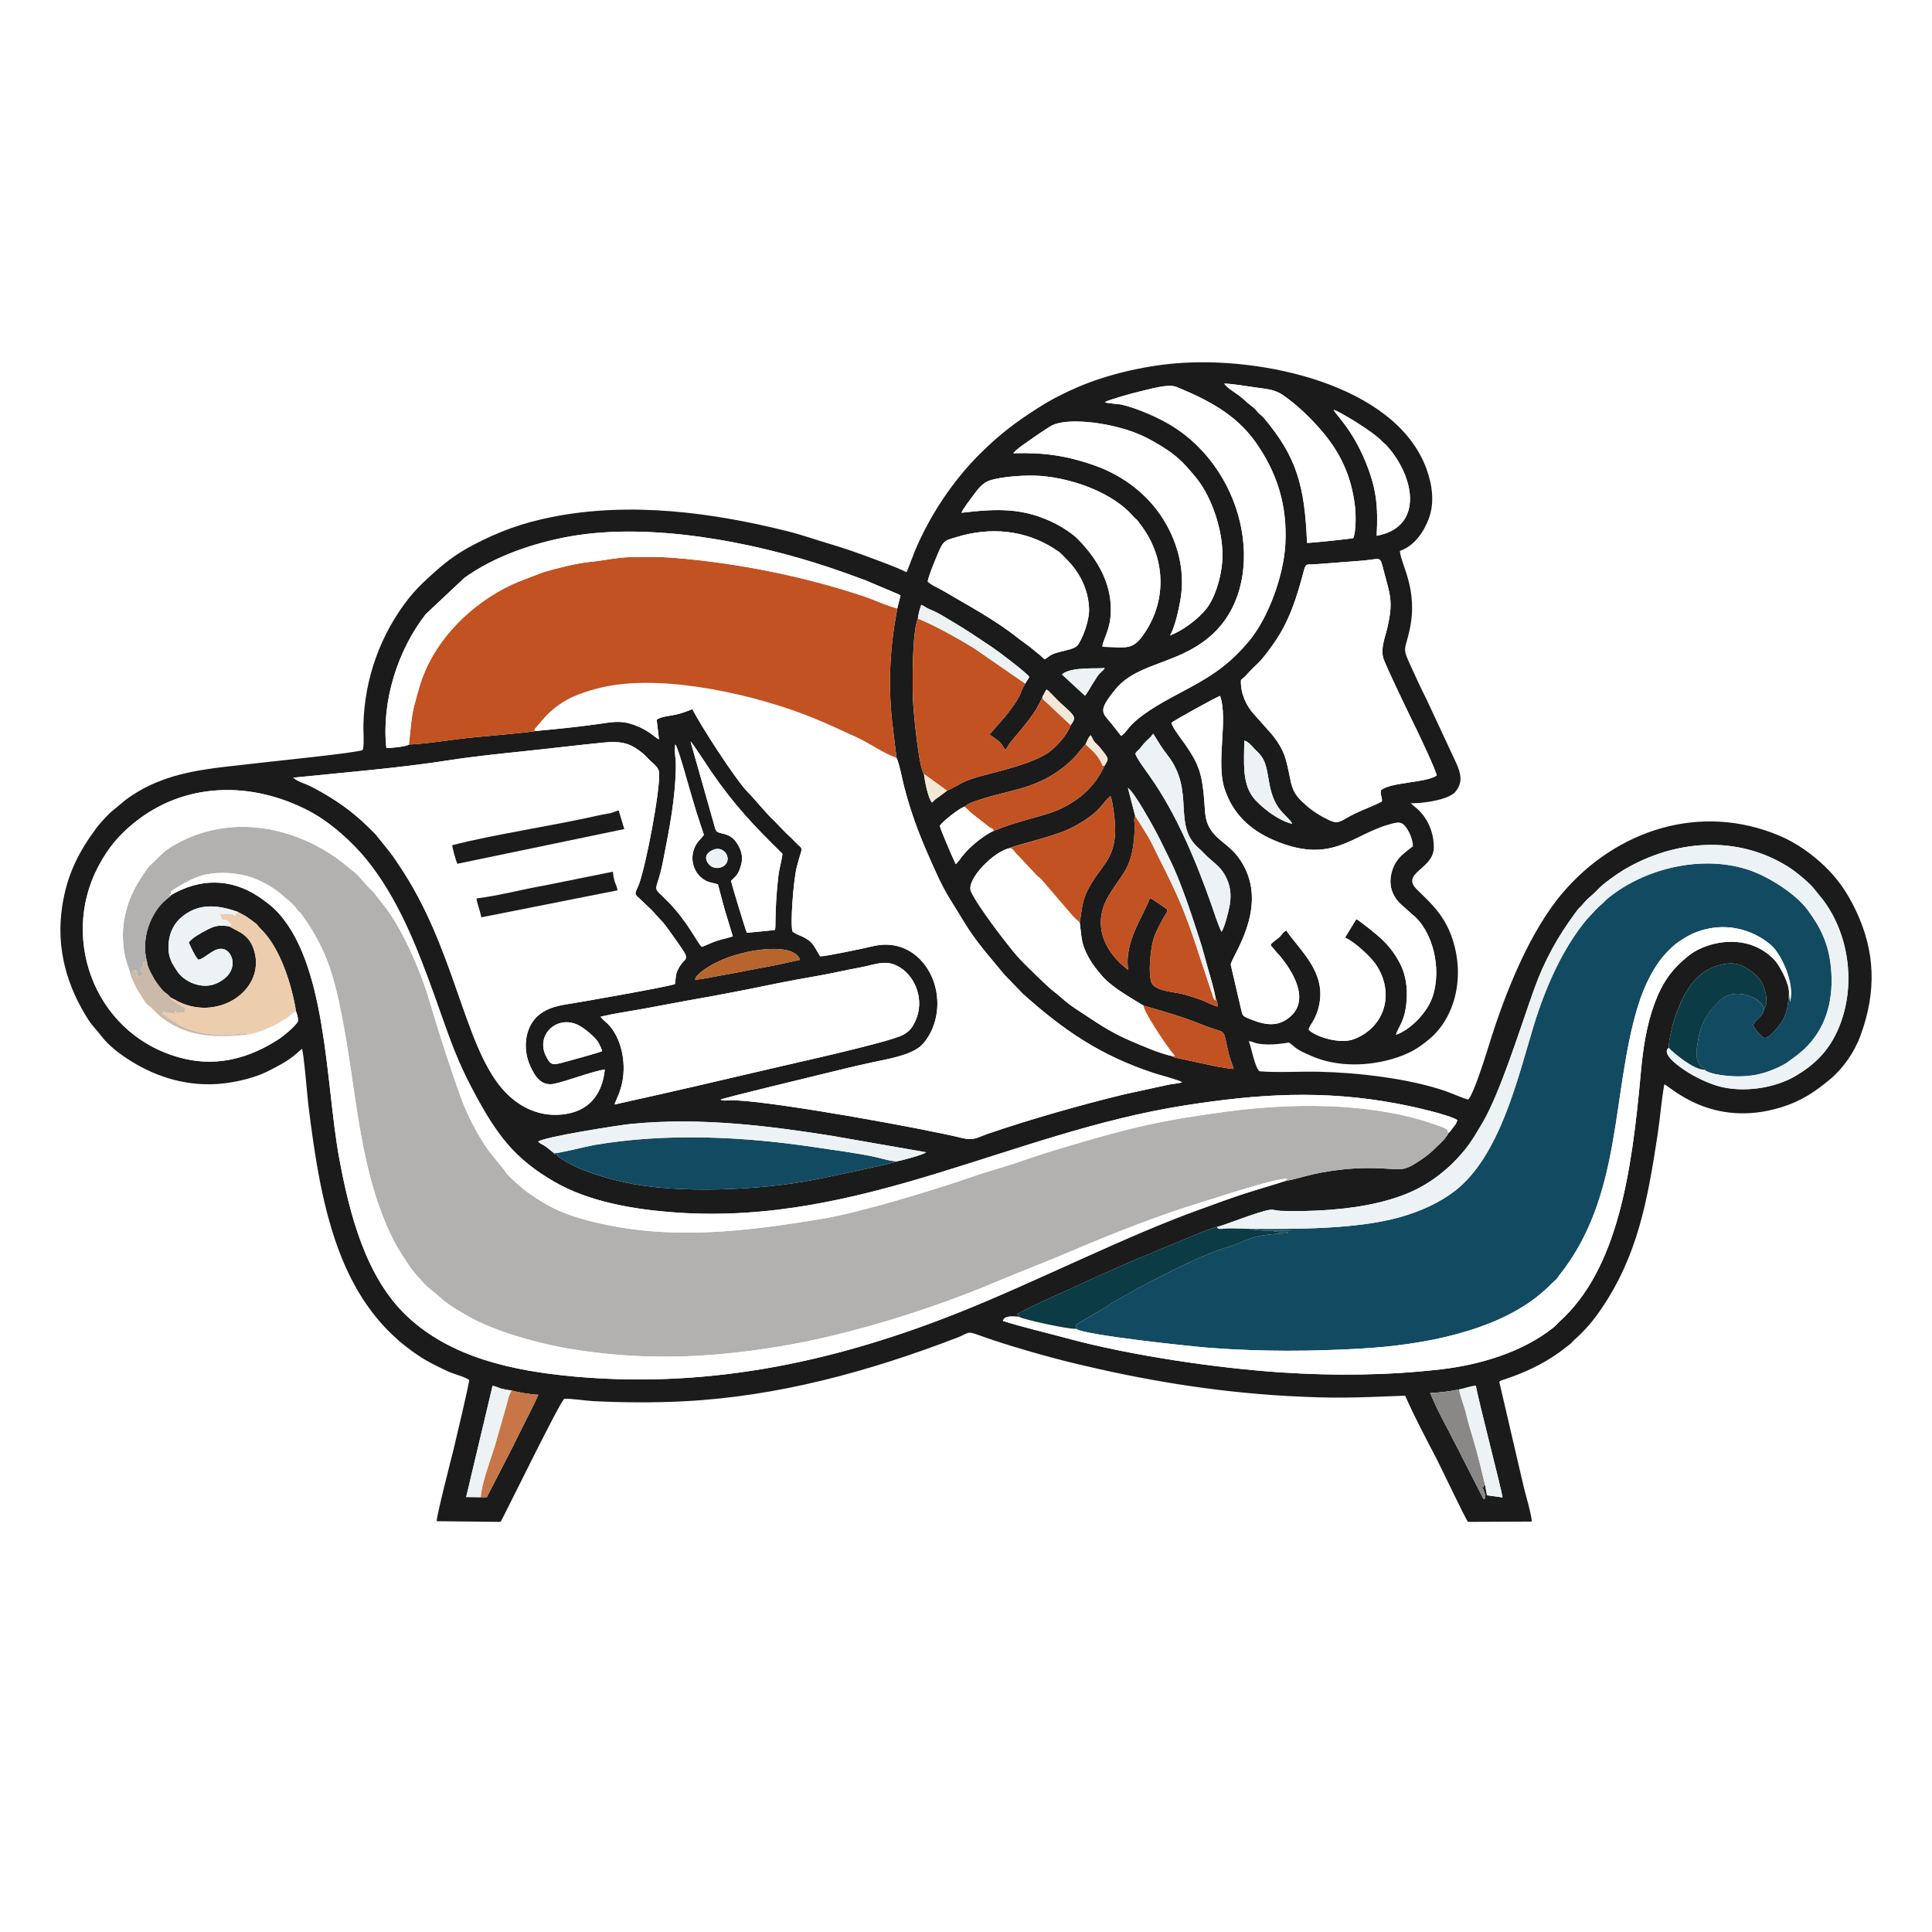 <?xml version="1.0" encoding="UTF-8"?> <svg xmlns="http://www.w3.org/2000/svg" width="32" height="32" viewBox="0 0 32 32" fill="none"><rect x="0" y="0" width="32" height="32" fill="#808080" stroke="none"/><g clip-path="url(#clip0_15_2)"><rect width="32" height="32" fill="white"></rect><path fill-rule="evenodd" clip-rule="evenodd" d="M7.962 24.799L7.721 24.796L8.159 22.953C8.214 22.96 8.253 22.987 8.307 23.001C8.361 23.014 8.42 23.026 8.471 23.029C8.566 23.06 8.81 23.101 8.916 23.101C8.901 23.16 8.563 23.811 8.496 23.956L8.063 24.799L7.962 24.799V24.799ZM24.168 23.013C24.26 22.998 24.342 22.959 24.445 22.953C24.477 23.16 24.885 24.729 24.886 24.802L24.629 24.767L24.597 24.598C24.566 24.617 24.571 24.569 24.573 24.63C24.532 24.645 24.614 24.627 24.564 24.628C24.553 24.628 24.569 24.621 24.55 24.63C24.579 24.686 24.617 24.771 24.59 24.829C24.527 24.807 24.593 24.844 24.561 24.809L24.128 23.96C23.982 23.668 23.805 23.365 23.688 23.07C23.815 23.071 24.043 23.042 24.168 23.013V23.013ZM14.866 19.233C14.803 19.27 13.639 19.511 13.478 19.542C12.603 19.713 11.237 19.777 10.37 19.588C10.016 19.511 9.596 19.388 9.296 19.191C9.183 19.118 9.251 19.125 9.251 19.12C9.165 19.129 9.186 19.108 9.176 19.1L9.051 18.999C9.009 18.966 8.94 18.941 8.913 18.908C9.015 18.83 10.248 18.636 10.448 18.616C11.035 18.558 11.606 18.566 12.193 18.613C12.721 18.655 13.278 18.732 13.797 18.816L15.338 19.085C15.291 19.13 14.914 19.225 14.866 19.233H14.866ZM9.973 17.41C9.934 17.434 9.413 17.573 9.318 17.6C9.145 17.648 9.116 17.632 9.048 17.503C8.862 17.149 9.219 16.805 9.575 16.977C9.679 17.027 9.867 17.186 9.911 17.267C9.932 17.305 9.962 17.364 9.973 17.41ZM9.948 16.839C10.181 16.785 10.434 16.748 10.671 16.706C10.913 16.662 11.143 16.615 11.383 16.573C11.863 16.49 12.341 16.397 12.812 16.3C13.048 16.251 13.299 16.206 13.537 16.164C13.773 16.123 14.005 16.068 14.242 16.025C14.517 15.975 14.674 15.878 14.912 16.027C15.16 16.182 15.322 16.568 15.159 16.916C15.107 17.027 15.059 17.084 14.961 17.139C14.751 17.256 13.227 17.593 12.936 17.661C12.014 17.877 11.093 18.093 10.176 18.294C10.228 18.167 10.275 18.082 10.307 17.921C10.374 17.588 10.289 17.184 10.068 16.96C10.041 16.933 9.965 16.872 9.948 16.839V16.839ZM11.512 16.225C11.527 16.13 11.761 15.993 11.85 15.949C12.001 15.873 12.114 15.835 12.288 15.789C12.521 15.726 13.159 15.625 13.251 15.898L12.818 15.992C12.671 16.017 12.529 16.047 12.383 16.074C12.236 16.102 12.093 16.132 11.947 16.156C11.824 16.175 11.629 16.224 11.512 16.225V16.225ZM16.876 21.81C16.901 21.779 16.904 21.803 16.865 21.782C16.834 21.764 16.833 21.777 16.831 21.777C16.935 21.695 17.847 21.299 18.051 21.197L18.882 20.83C19.028 20.779 19.168 20.711 19.308 20.655C19.421 20.611 20.045 20.341 20.16 20.319C20.216 20.32 20.856 20.059 21.037 20.038C21.101 20.031 21.135 20.053 21.212 20.056C21.727 20.072 22.326 20.038 22.813 19.923C23.318 19.804 23.642 19.637 23.97 19.351C24.008 19.317 24.034 19.294 24.069 19.259C24.298 19.023 24.37 18.912 24.554 18.599C24.851 18.094 25.183 17.015 25.412 16.379C25.583 15.902 25.803 15.513 26.085 15.13C26.116 15.088 26.135 15.059 26.171 15.025C26.211 14.988 26.224 14.963 26.261 14.925C26.325 14.857 26.4 14.805 26.458 14.74C26.549 14.639 26.783 14.473 26.899 14.405C27.736 13.911 28.764 13.825 29.61 14.352C29.737 14.431 29.923 14.584 30.027 14.697L30.198 14.909C30.634 15.491 30.742 16.34 30.456 17.022C30.3 17.395 30.068 17.629 29.733 17.825C29.4 18.02 28.876 18.108 28.454 17.988C28.276 17.937 28.062 17.83 27.933 17.745C27.853 17.694 27.499 17.462 27.639 17.355C27.659 17.322 27.641 17.361 27.641 17.312C27.641 17.245 27.691 17.031 27.707 16.971C27.745 16.826 27.78 16.74 27.833 16.62C27.99 16.262 28.217 16.007 28.605 15.961C28.759 15.943 28.862 15.989 28.966 16.059C29.064 16.125 29.145 16.194 29.196 16.305C29.236 16.392 29.301 16.619 29.219 16.703C29.213 16.829 29.088 16.877 29.035 16.974C29.051 17.032 29.169 17.165 29.212 17.186C29.279 17.219 29.395 17.071 29.424 17.04C29.605 16.84 29.613 16.659 29.631 16.451C29.642 16.307 29.503 16.053 29.436 15.957C29.355 15.841 29.209 15.73 29.045 15.666C28.677 15.52 28.221 15.629 27.969 15.829C27.688 16.053 27.53 16.276 27.399 16.636C27.27 16.991 27.213 17.368 27.176 17.777C27.026 19.444 26.79 21.031 25.822 21.898C25.786 21.93 25.771 21.954 25.733 21.985C25.221 22.396 24.506 22.608 23.855 22.682C22.982 22.781 22.109 22.79 21.225 22.732C20.143 22.66 18.724 22.451 17.68 22.168C17.391 22.089 16.862 21.963 16.61 21.877C16.641 21.78 16.787 21.808 16.876 21.81H16.876ZM2.837 14.822C2.797 14.886 2.643 14.929 2.494 15.256C2.404 15.451 2.373 15.713 2.435 15.93C2.435 16.013 2.54 16.196 2.582 16.259C2.609 16.3 2.658 16.363 2.689 16.397C2.739 16.453 2.769 16.45 2.819 16.518L2.887 16.553C3.567 16.954 4.388 16.422 4.217 15.77C4.139 15.474 3.948 15.435 3.793 15.342C3.61 15.32 3.561 15.332 3.41 15.411C3.313 15.461 3.174 15.54 3.127 15.611C3.168 15.704 3.225 15.829 3.284 15.896C3.409 15.879 3.56 15.659 3.726 15.728C3.868 15.787 3.968 16.111 3.591 16.286C3.356 16.396 3.058 16.269 2.939 16.092C2.841 15.945 2.774 15.846 2.794 15.613C2.811 15.424 2.9 15.284 2.996 15.2C3.27 14.964 3.578 14.975 3.94 15.104C4.043 15.163 4.023 15.14 4.146 15.227C4.3 15.336 4.236 15.305 4.317 15.383C4.637 15.692 4.83 16.297 4.904 16.754C4.924 16.806 4.939 16.861 4.935 16.919C4.884 17.005 4.696 17.162 4.597 17.224C4.146 17.512 3.628 17.669 3.06 17.537C1.612 17.2 0.979 15.594 1.624 14.36C1.792 14.038 1.972 13.836 2.195 13.65C3.049 12.941 4.172 12.935 5.121 13.434C5.47 13.617 5.838 13.948 6.079 14.247C6.589 14.883 6.895 15.658 7.186 16.464C7.458 17.217 7.545 17.546 7.941 18.256C8.289 18.881 8.592 19.233 9.184 19.575C9.748 19.902 10.489 20.035 11.224 20.085C14.275 20.291 16.756 18.76 19.618 18.31C20.845 18.117 21.916 18.049 23.148 18.28C23.365 18.32 23.999 18.46 24.138 18.552C24.125 18.607 24.1 18.634 24.069 18.673C24.039 18.712 24.02 18.747 23.992 18.765C23.964 18.825 23.891 18.908 23.836 18.957L23.8 18.99C23.759 19.032 23.672 19.119 23.54 19.207C23.236 19.41 23.24 19.367 22.845 19.35C22.553 19.338 22.3 19.356 22.014 19.399C21.668 19.452 21.499 19.526 21.284 19.562C21.049 19.638 20.803 19.707 20.564 19.786C20.33 19.862 20.104 19.949 19.871 20.032C18.673 20.46 17.17 21.224 15.912 21.727C13.974 22.502 11.864 23.01 9.526 22.801C8.498 22.709 7.474 22.486 6.748 21.806C6.06 21.163 5.789 20.113 5.615 19.165C5.389 17.926 5.418 15.897 4.541 15.05C4.481 14.992 4.36 14.902 4.279 14.848C3.819 14.543 3.31 14.548 2.837 14.822V14.822ZM11.82 14.072C11.912 14.036 12.005 14.082 12.038 14.161C12.121 14.363 11.806 14.471 11.71 14.268C11.662 14.167 11.738 14.105 11.82 14.072ZM17.883 15.277C17.913 15.483 17.904 15.6 17.991 15.78C18.072 15.947 18.143 16.031 18.238 16.146C18.398 16.34 18.689 16.502 18.941 16.657C19.275 16.751 19.599 16.845 19.906 16.97C20.356 17.154 20.232 16.97 20.357 17.474C20.377 17.558 20.419 17.637 20.433 17.706C20.36 17.703 20.253 17.678 20.164 17.667L19.46 17.516C19.424 17.503 19.435 17.509 19.409 17.492C19.183 17.438 18.933 17.328 18.725 17.239C18.368 17.087 18.146 16.923 17.839 16.723C17.627 16.584 17.599 16.531 17.449 16.418C17.36 16.351 16.936 15.939 16.853 15.843C16.655 15.613 16.178 14.987 16.081 14.762C16.001 14.577 16.447 14.104 16.726 14.047C16.779 14.008 17.405 13.868 17.682 13.742C17.879 13.652 18.111 13.509 18.242 13.35C18.286 13.298 18.339 13.222 18.394 13.186C18.438 13.3 18.478 13.658 18.47 13.8C18.445 14.258 18.226 14.342 18.024 14.725C17.917 14.928 17.925 15.052 17.883 15.277L17.883 15.277ZM20.137 16.542C20.145 16.553 20.146 16.552 20.156 16.573L20.171 16.671C20.131 16.674 19.963 16.586 19.905 16.565C19.809 16.529 19.715 16.499 19.617 16.472C19.461 16.427 19.123 16.422 19.07 16.268C19.016 16.11 19.057 15.742 19.098 15.582C19.125 15.479 19.166 15.4 19.211 15.314C19.231 15.274 19.253 15.231 19.277 15.189C19.308 15.137 19.331 15.127 19.334 15.062C19.281 15.031 19.09 14.885 19.046 14.875C18.943 15.166 18.615 15.597 18.686 16.066L18.554 15.954C18.23 15.636 18.123 15.238 18.364 14.834C18.581 14.47 18.732 14.407 18.783 13.901C18.79 13.838 18.793 13.76 18.793 13.69C18.793 13.655 18.788 13.62 18.787 13.586C18.786 13.537 18.794 13.565 18.802 13.514L18.681 13.05C18.787 13.116 19.1 13.689 19.162 13.806C19.237 13.949 19.299 14.082 19.37 14.225C19.561 14.605 19.742 15.169 19.874 15.574C19.927 15.736 19.965 15.896 20.013 16.062C20.056 16.209 20.111 16.394 20.137 16.542H20.137ZM4.857 12.881C5.708 12.793 6.609 12.722 7.444 12.591C7.852 12.527 8.304 12.482 8.72 12.438C9.152 12.393 9.579 12.34 10.009 12.298C10.261 12.273 10.413 12.303 10.582 12.428C10.681 12.5 10.692 12.522 10.767 12.597C10.819 12.65 10.914 12.707 10.918 12.804C10.932 13.109 10.703 14.312 10.588 14.632C10.537 14.775 10.482 14.794 10.586 14.876L10.767 15.049C10.801 15.078 10.831 15.114 10.86 15.147C10.985 15.286 10.963 15.243 11.101 15.437C11.496 15.991 11.364 15.793 11.237 16.044C11.179 16.158 11.2 16.174 11.179 16.3C10.978 16.359 9.66 16.591 9.387 16.634C9.171 16.667 9.01 16.724 8.889 16.844C8.696 17.034 8.655 17.371 8.779 17.649C8.859 17.828 8.963 17.996 9.179 17.951C9.388 17.908 9.82 17.739 10.018 17.715C9.971 18.151 9.736 18.417 9.306 18.46C8.895 18.501 8.551 18.307 8.31 18.023C7.676 17.275 7.53 15.687 6.609 14.33C6.562 14.26 6.515 14.186 6.464 14.121L6.221 13.818C5.927 13.518 5.697 13.332 5.317 13.115C5.238 13.07 5.169 13.032 5.083 12.995C4.985 12.954 4.934 12.943 4.857 12.881L4.857 12.881ZM21.402 13.645C21.161 13.591 20.854 13.34 20.75 13.199C20.568 12.951 20.608 12.606 20.609 12.266C20.676 12.285 20.72 12.341 20.767 12.392C20.818 12.446 20.847 12.462 20.898 12.534C21.038 12.736 20.976 13.069 21.163 13.358C21.242 13.481 21.388 13.587 21.402 13.645ZM18.296 12.681C18.144 13.01 17.897 13.243 17.556 13.401C17.388 13.478 17.185 13.526 17 13.579C16.809 13.634 16.629 13.692 16.459 13.761C16.273 13.843 16.003 14.073 15.893 14.243L15.831 14.314C15.787 14.23 15.581 13.748 15.565 13.677C15.615 13.605 15.868 13.4 15.97 13.363C16.023 13.331 16.022 13.319 16.088 13.294C16.664 13.077 17.11 13.102 17.606 12.714C17.726 12.62 17.802 12.546 17.893 12.429C17.911 12.407 17.914 12.403 17.937 12.377L17.975 12.335C17.976 12.331 17.98 12.331 17.982 12.328C18.003 12.274 18.031 12.207 18.065 12.178C18.108 12.24 18.099 12.263 18.15 12.311C18.196 12.355 18.207 12.367 18.248 12.418C18.384 12.585 18.354 12.571 18.296 12.681V12.681ZM20.232 15.433C20.167 15.301 20.115 15.128 20.062 14.977C19.812 14.266 19.48 13.471 19.046 12.86C19.01 12.809 18.799 12.522 18.807 12.483C18.814 12.45 18.857 12.427 18.882 12.396C18.908 12.366 18.922 12.344 18.949 12.313C18.978 12.281 18.999 12.262 19.031 12.232C19.075 12.192 19.064 12.195 19.101 12.152L19.215 12.336C19.255 12.398 19.299 12.459 19.34 12.511C19.806 13.114 19.407 13.664 19.857 14.051C19.885 14.075 19.907 14.097 19.933 14.125C20.077 14.277 20.199 14.331 20.292 14.501C20.372 14.648 20.4 14.797 20.369 14.986C20.353 15.084 20.28 15.374 20.232 15.433L20.232 15.433ZM11.082 14.953C10.764 14.625 10.868 14.852 10.984 14.251C11.085 13.728 11.193 13.211 11.194 12.655C11.194 12.569 11.161 12.392 11.185 12.331C11.229 12.371 11.39 12.966 11.425 13.082C11.464 13.209 11.497 13.333 11.537 13.46L11.658 13.827C11.614 13.895 11.551 13.932 11.505 14.037C11.425 14.222 11.482 14.437 11.634 14.551C11.728 14.621 11.777 14.613 11.891 14.647C11.928 14.793 11.969 14.941 12.009 15.087L12.138 15.508C12.07 15.534 11.948 15.557 11.867 15.585C11.777 15.616 11.701 15.657 11.621 15.683C11.547 15.608 11.385 15.265 11.082 14.953V14.953ZM12.109 14.59C12.203 14.496 12.228 14.486 12.274 14.329C12.312 14.197 12.278 14.088 12.221 13.99C12.079 13.746 11.884 13.847 11.849 13.736L11.437 12.28C11.466 12.3 11.731 12.71 11.781 12.782C12.166 13.339 12.483 13.674 12.959 14.14C12.957 14.213 12.916 14.357 12.902 14.44C12.876 14.599 12.854 14.916 12.848 15.08L12.842 15.34C12.84 15.393 12.841 15.393 12.827 15.405C12.826 15.405 12.41 15.447 12.371 15.45C12.351 15.415 12.108 14.617 12.109 14.59H12.109ZM20.283 13.066C20.421 13.483 20.707 13.745 21.087 13.911C22.048 14.33 22.387 13.835 22.994 13.661C23.164 13.612 23.217 13.602 23.297 13.717C23.347 13.79 23.397 13.906 23.402 14.016C23.283 14.112 23.166 14.183 23.093 14.333C23.014 14.496 23.005 14.679 23.091 14.835C23.131 14.909 23.178 14.958 23.235 15.005L23.393 15.147C23.723 15.406 23.89 16.036 23.725 16.517C23.639 16.768 23.363 17.059 23.121 17.139C23.172 16.982 23.268 16.924 23.298 16.579C23.317 16.359 23.281 16.135 23.191 15.963C23.097 15.783 23.004 15.668 22.874 15.544C22.816 15.489 22.525 15.254 22.465 15.224L22.278 15.53C22.444 15.603 22.706 15.851 22.792 15.979C23.104 16.445 22.945 17.016 22.42 17.214C22.203 17.295 21.795 17.18 21.677 17.056C21.683 16.979 21.798 16.903 21.852 16.634C21.96 16.093 21.532 15.745 21.305 15.412C21.248 15.437 21.23 15.492 21.176 15.535C21.121 15.579 21.063 15.616 21.045 15.652C21.07 15.691 21.091 15.704 21.12 15.744C21.146 15.78 21.162 15.789 21.191 15.823C21.403 16.076 21.701 16.547 21.374 16.836C21.163 17.022 20.945 16.978 20.688 16.872C20.583 16.829 20.58 16.826 20.554 16.706L20.385 15.979C20.387 15.859 20.989 15.089 20.611 14.36C20.423 13.997 20.192 13.966 20.044 13.728C19.949 13.574 19.962 13.43 19.944 13.228C19.907 12.816 19.857 12.658 19.636 12.338C19.586 12.265 19.417 12.051 19.403 11.972C19.43 11.941 20.124 11.558 20.208 11.526C20.346 11.921 20.137 12.622 20.283 13.066L20.283 13.066ZM16.983 11.322C16.872 11.495 16.958 11.462 16.716 11.783C16.687 11.822 16.664 11.849 16.638 11.882L16.387 12.168C16.43 12.188 16.492 12.24 16.539 12.274C16.592 12.314 16.608 12.364 16.651 12.419C16.682 12.391 16.695 12.349 16.726 12.31C16.92 12.065 17.145 11.844 17.27 11.532C17.296 11.492 17.309 11.456 17.335 11.421C17.365 11.431 17.501 11.587 17.572 11.65C17.825 11.874 17.826 11.88 17.735 12.011C17.679 12.172 17.494 12.37 17.383 12.451C17.113 12.648 16.57 12.765 16.226 12.86C15.917 12.946 15.903 12.998 15.685 13.096C15.642 13.131 15.595 13.165 15.554 13.195C15.525 13.217 15.512 13.223 15.49 13.241C15.461 13.265 15.466 13.271 15.437 13.292C15.373 13.229 15.316 12.932 15.303 12.819C15.214 12.693 15.13 11.797 15.121 11.579C15.11 11.291 15.11 10.448 15.203 10.246C15.204 10.202 15.241 10.057 15.259 10.018C15.299 10.032 15.332 10.062 15.379 10.083C15.423 10.103 15.464 10.119 15.51 10.142C15.59 10.183 15.669 10.232 15.744 10.277C16.006 10.431 16.192 10.559 16.432 10.719C16.538 10.79 16.987 11.129 17.049 11.211C17.025 11.265 17.003 11.274 16.983 11.322L16.983 11.322ZM17.589 11.17C17.746 11.035 18.204 11.083 18.298 11.063C18.271 11.113 18.235 11.129 18.201 11.17C18.17 11.206 18.155 11.238 18.124 11.284C18.089 11.334 18.003 11.493 17.97 11.523L17.589 11.171L17.589 11.17ZM20.554 11.266C20.583 11.23 20.6 11.23 20.634 11.192C20.855 10.942 20.824 11.043 21.096 10.659C21.357 10.29 21.482 9.886 21.598 9.444C21.63 9.322 21.656 9.355 21.785 9.346L22.579 9.285C22.874 9.258 22.854 9.2 22.915 9.439C23.025 9.863 23.081 9.95 22.978 10.402C22.943 10.554 22.868 10.726 22.909 10.891C22.935 10.999 23.385 11.924 23.452 12.063C23.512 12.185 23.78 12.749 23.797 12.845C23.61 12.97 23.021 12.953 22.872 13.091C22.859 13.176 22.892 13.186 22.889 13.274C22.774 13.338 22.584 13.406 22.45 13.471C22.204 13.59 22.183 13.663 22.014 13.583C21.872 13.516 21.737 13.432 21.634 13.338C21.526 13.24 21.428 13.16 21.383 12.962C21.343 12.788 21.317 12.601 21.251 12.453C21.219 12.381 21.173 12.307 21.136 12.255C21.11 12.218 21.092 12.197 21.065 12.162L20.77 11.83C20.645 11.697 20.544 11.484 20.554 11.266V11.266ZM14.862 10.078C14.742 10.711 14.707 11.302 14.776 11.949L14.849 12.551C14.897 12.647 14.947 12.925 14.982 13.055C15.125 13.592 15.271 13.935 15.495 14.434C15.671 14.824 15.76 14.923 15.951 15.245C16.162 15.599 16.389 15.841 16.635 16.143L16.943 16.462C17.613 17.061 18.216 17.478 19.106 17.773C19.194 17.802 19.537 17.892 19.579 17.928C19.505 17.948 19.41 17.953 19.323 17.973L18.619 18.126C17.91 18.298 17.057 18.54 16.367 18.777C16.185 18.84 16.133 18.898 15.932 18.849C15.333 18.7 12.953 18.266 12.207 18.226C12.155 18.224 12.11 18.224 12.057 18.226C12.02 18.228 11.966 18.233 11.935 18.214C11.986 18.184 13.405 17.844 13.6 17.796C13.883 17.725 14.163 17.657 14.449 17.596C14.696 17.542 15.042 17.487 15.232 17.341C15.307 17.283 15.4 17.148 15.448 17.026C15.727 16.334 15.226 15.482 14.45 15.674C14.317 15.707 13.689 15.839 13.583 15.841C13.462 15.643 13.473 15.582 13.192 15.471L13.129 15.434C13.083 15.338 13.142 14.58 13.196 14.366C13.298 13.959 13.322 14.114 13.148 13.922C13.102 13.873 13.062 13.841 13.016 13.795L12.822 13.594C12.681 13.464 12.508 13.244 12.391 13.126C12.182 12.916 11.581 11.981 11.469 11.746C11.379 11.778 11.299 11.815 11.186 11.838C11.091 11.858 10.953 11.867 10.876 11.92L10.915 12.246C10.831 12.208 10.777 12.113 10.519 12.013C10.324 11.938 10.2 11.95 9.98 11.982C9.629 12.035 9.21 12.077 8.863 12.108C8.827 12.127 7.942 12.203 7.82 12.215C7.473 12.25 7.113 12.316 6.772 12.332C6.735 12.367 6.439 12.395 6.399 12.388C6.316 11.621 6.587 10.766 7.053 10.171L7.692 9.571C8.182 9.218 8.835 8.991 9.456 8.882C10.79 8.65 12.471 8.977 13.735 9.398C13.937 9.466 14.135 9.537 14.338 9.613L14.884 9.844C14.9 9.854 14.9 9.854 14.915 9.864L14.862 10.078L14.862 10.078ZM15.366 9.631C15.375 9.545 15.546 9.127 15.59 9.049C15.649 8.943 15.701 8.94 15.833 8.899C16.411 8.718 16.985 8.786 17.446 9.079C17.592 9.172 17.562 9.16 17.668 9.266C17.876 9.473 18.025 9.751 18.039 10.08C18.046 10.266 17.94 10.564 17.851 10.684C17.804 10.748 17.665 10.767 17.567 10.794C17.509 10.81 17.465 10.819 17.414 10.846C17.36 10.875 17.348 10.899 17.302 10.92C17.259 10.885 17.241 10.86 17.196 10.827C17.155 10.797 17.129 10.771 17.084 10.735C17.009 10.675 16.932 10.625 16.85 10.56C16.468 10.258 16.032 10.028 15.613 9.781C15.531 9.732 15.43 9.694 15.366 9.631V9.631ZM15.925 8.493C15.955 8.421 16.077 8.263 16.127 8.196C16.191 8.109 16.269 8.003 16.382 7.962C16.589 7.889 17.02 7.864 17.253 7.884C17.779 7.929 18.426 8.16 18.767 8.548C18.795 8.581 18.796 8.576 18.829 8.608C18.856 8.636 18.859 8.648 18.882 8.678C19.292 9.203 19.346 9.909 18.959 10.484C18.761 10.778 18.673 10.722 18.262 10.713C18.246 10.649 18.367 10.472 18.392 10.23C18.445 9.712 18.195 9.277 17.854 8.93C17.771 8.846 17.615 8.741 17.492 8.678C16.951 8.4 16.5 8.426 15.925 8.493H15.925ZM16.785 7.508C16.808 7.456 17.034 7.306 17.082 7.272C17.19 7.194 17.272 7.142 17.392 7.064C17.593 6.935 18.066 6.983 18.32 7.033C18.624 7.093 18.861 7.173 19.096 7.307C19.46 7.514 19.573 7.623 19.811 7.913C20.091 8.255 20.279 8.86 20.244 9.304C20.222 9.586 20.118 9.914 19.978 10.087C19.839 10.259 19.585 10.449 19.378 10.525C19.454 10.406 19.521 10.113 19.55 9.944C19.626 9.515 19.537 9.09 19.335 8.716C19.07 8.225 18.623 7.876 18.093 7.696C17.659 7.548 17.285 7.491 16.785 7.507V7.508ZM22.802 8.874C22.829 8.376 22.795 8.086 22.623 7.661C22.397 7.102 22.115 6.86 22.09 6.788C22.151 6.797 22.724 7.13 22.899 7.317C22.924 7.344 22.938 7.349 22.963 7.376C23.425 7.88 23.598 8.728 22.802 8.874L22.802 8.874ZM18.299 6.661C18.361 6.622 18.773 6.507 18.87 6.486C19.025 6.452 19.345 6.35 19.489 6.41C19.994 6.618 20.464 6.857 20.79 7.315C21.146 7.815 21.326 8.363 21.289 9.018C21.259 9.552 20.999 10.25 20.681 10.626C20.435 10.916 20.216 11.097 19.878 11.294C19.724 11.383 19.565 11.464 19.402 11.553C18.647 11.963 18.708 12.103 18.569 12.189L18.421 12C18.262 11.803 18.165 11.793 18.482 11.41C18.865 10.948 19.586 11.012 20.138 10.451C21.008 9.565 20.623 7.699 19.285 6.981C19.102 6.882 18.797 6.751 18.582 6.703C18.516 6.688 18.337 6.683 18.299 6.661L18.299 6.661ZM21.649 8.992C21.611 8.037 21.475 7.567 20.935 6.924C20.893 6.873 20.863 6.867 20.812 6.802C20.77 6.749 20.727 6.725 20.674 6.681C20.627 6.641 20.591 6.604 20.543 6.567C20.469 6.508 20.323 6.425 20.278 6.354C20.388 6.352 20.675 6.4 20.801 6.418C21.002 6.447 21.119 6.45 21.265 6.554C21.502 6.723 21.708 6.923 21.887 7.131C22.192 7.485 22.381 7.873 22.441 8.373C22.458 8.513 22.464 8.795 22.415 8.912C22.391 8.924 21.72 8.993 21.649 8.992L21.649 8.992ZM23.186 9.126C23.419 9.041 23.568 8.836 23.66 8.604C23.769 8.327 23.72 8.02 23.626 7.763C23.109 6.36 20.875 5.897 19.466 6.019C18.916 6.066 18.328 6.209 17.865 6.406C17.631 6.505 17.408 6.62 17.21 6.746C16.816 6.996 16.558 7.194 16.241 7.507C15.784 7.959 15.402 8.534 15.152 9.129C15.128 9.186 15.031 9.455 15.014 9.478C14.828 9.385 14.584 9.3 14.384 9.225C14.172 9.145 13.95 9.07 13.731 9.005C13.502 8.938 13.284 8.859 13.051 8.801C11.797 8.486 10.435 8.307 9.15 8.562C8.645 8.662 8.264 8.804 7.85 9.02C7.527 9.188 7.34 9.344 7.093 9.571C6.976 9.678 6.871 9.782 6.768 9.913C6.304 10.502 6.038 11.237 6.019 12.002C6.016 12.111 6.034 12.301 6.013 12.404L6.006 12.423C5.919 12.468 4.551 12.606 4.326 12.633C3.486 12.735 2.766 12.748 2.088 13.243L1.827 13.459C1.766 13.518 1.661 13.63 1.606 13.702C1.308 14.101 1.112 14.478 1.031 15.006C0.921 15.716 1.116 16.351 1.468 16.897C1.528 16.991 1.607 17.065 1.674 17.154C1.798 17.32 1.996 17.469 2.184 17.584C2.591 17.835 3.109 18.01 3.695 17.946C3.94 17.919 4.237 17.845 4.435 17.744C4.597 17.661 4.742 17.589 4.878 17.478L5.001 17.372C5.03 17.415 5.091 18.169 5.107 18.299C5.212 19.152 5.346 20.062 5.661 20.836C5.853 21.309 6.117 21.74 6.479 22.089L6.613 22.214C6.76 22.334 6.901 22.442 7.067 22.537C7.181 22.601 7.29 22.654 7.411 22.711C7.514 22.76 7.698 22.802 7.771 22.856C7.779 22.888 7.538 23.901 7.507 24.03C7.495 24.079 7.221 25.139 7.234 25.196L8.292 25.207C8.41 24.989 9.281 23.201 9.347 23.169C9.456 23.161 9.697 23.201 9.827 23.207C10.323 23.232 10.826 23.235 11.322 23.21C12.893 23.13 14.402 22.713 15.851 22.157C16.057 22.078 16.006 22.038 16.22 22.117C16.654 22.276 17.341 22.472 17.798 22.582C18.361 22.717 18.895 22.828 19.487 22.923C20.09 23.019 20.701 23.087 21.321 23.122C22.137 23.168 22.48 23.147 23.274 23.117C23.429 23.47 23.613 23.815 23.793 24.16C23.878 24.324 24.258 25.132 24.315 25.207L25.372 25.202C25.36 25.054 25.271 24.771 25.234 24.613L24.833 22.888C24.849 22.872 24.831 22.884 24.858 22.869L24.878 22.86C24.886 22.857 24.909 22.85 24.919 22.847C25.234 22.742 25.539 22.604 25.807 22.413C25.86 22.376 25.896 22.348 25.946 22.308C25.971 22.288 25.993 22.275 26.016 22.254C26.037 22.234 26.047 22.22 26.069 22.199C26.237 22.048 26.371 21.901 26.515 21.69C27.128 20.795 27.289 19.876 27.454 18.801C27.497 18.52 27.517 18.238 27.566 17.96C27.658 17.99 28.349 18.696 29.499 18.341C29.862 18.229 30.074 18.07 30.299 17.887C30.524 17.703 30.714 17.43 30.816 17.151C31.085 16.418 31.059 15.754 30.738 15.078C30.585 14.758 30.426 14.542 30.218 14.343C30.032 14.165 29.776 13.97 29.478 13.844C28.157 13.284 26.768 13.754 25.887 14.783C25.336 15.427 24.927 16.449 24.66 17.316C24.61 17.481 24.403 18.136 24.318 18.212C24.227 18.189 24.069 18.118 23.962 18.079C23.35 17.863 22.487 17.765 21.839 17.751C21.532 17.745 21.157 17.768 20.862 17.744C20.782 17.678 20.73 17.36 20.684 17.244C20.749 17.251 20.771 17.273 20.834 17.285C21.055 17.326 21.347 17.267 21.348 17.267C21.413 17.309 21.44 17.348 21.516 17.392C21.577 17.428 21.643 17.456 21.709 17.485C22.146 17.682 22.686 17.664 23.131 17.518C23.271 17.472 23.408 17.409 23.517 17.331C23.634 17.248 23.734 17.168 23.816 17.07C24.208 16.605 24.242 15.893 23.972 15.345C23.844 15.087 23.663 14.924 23.468 14.732C23.192 14.462 23.739 14.396 23.748 14.046C23.754 13.78 23.635 13.523 23.441 13.369L23.365 13.304C23.55 13.309 23.878 13.259 24.022 13.177C24.086 13.141 24.092 13.137 24.131 13.081C24.23 12.936 24.189 12.798 24.123 12.646L23.625 11.577C23.536 11.406 23.451 11.215 23.371 11.041C23.221 10.716 23.267 10.793 23.346 10.441C23.496 9.768 23.203 9.351 23.186 9.126L23.186 9.126Z" fill="#1B1B1B"></path><path fill-rule="evenodd" clip-rule="evenodd" d="M2.169 16.166L2.198 16.164C2.194 16.118 2.166 16.119 2.206 16.085C2.258 16.042 2.24 16.069 2.245 16.119C2.233 16.063 2.245 16.095 2.282 16.082C2.277 16.136 2.267 16.18 2.279 16.206C2.303 16.155 2.313 16.177 2.356 16.156C2.355 16.125 2.36 16.124 2.349 16.096C2.335 16.06 2.35 16.074 2.316 16.062C2.392 16.011 2.372 15.963 2.378 15.932L2.435 15.93C2.373 15.713 2.405 15.451 2.494 15.256C2.644 14.929 2.798 14.886 2.838 14.822C2.772 14.774 2.836 14.877 2.829 14.806C2.824 14.756 2.842 14.761 2.922 14.706C3.034 14.63 3.262 14.514 3.396 14.487C3.653 14.435 3.955 14.452 4.203 14.546C4.345 14.6 4.521 14.697 4.643 14.799L4.672 14.824C4.689 14.838 4.687 14.835 4.702 14.849C4.779 14.923 4.815 14.933 4.886 15.018C4.907 15.042 4.913 15.058 4.932 15.08C4.961 15.115 4.963 15.101 4.992 15.142C5.379 15.677 5.518 16.09 5.66 16.816C5.916 18.116 5.945 19.442 6.544 20.592C6.581 20.663 6.791 21.002 6.869 21.085C6.973 21.196 7.029 21.282 7.161 21.381C7.287 21.476 7.34 21.556 7.554 21.683C7.608 21.714 7.645 21.737 7.699 21.77C8.159 22.048 8.927 22.259 9.47 22.346C10.651 22.538 11.74 22.497 12.916 22.301C14.076 22.109 15.434 21.682 16.504 21.23C16.932 21.05 17.401 20.872 17.827 20.688C18.412 20.436 19.273 20.102 19.868 19.924C20.119 19.849 21.202 19.484 21.325 19.53C21.256 19.56 21.311 19.539 21.284 19.563C21.499 19.526 21.668 19.453 22.014 19.4C22.3 19.356 22.553 19.338 22.845 19.351C23.24 19.367 23.237 19.411 23.54 19.207C23.672 19.119 23.76 19.033 23.8 18.99L23.836 18.958C23.891 18.908 23.964 18.826 23.992 18.765C23.941 18.705 24.089 18.728 23.654 18.587C22.628 18.256 21.36 18.271 20.311 18.412C19.214 18.561 18.771 18.666 17.716 18.977C17.452 19.055 17.168 19.143 16.908 19.235C16.649 19.327 16.367 19.398 16.113 19.487C15.511 19.699 14.243 20.084 13.635 20.184C12.355 20.397 11.102 20.554 9.814 20.235C9.35 20.121 9.084 19.997 8.73 19.741C8.642 19.678 8.454 19.511 8.388 19.431C8.365 19.403 8.353 19.377 8.33 19.352L8.1 19.067C7.925 18.824 7.744 18.482 7.639 18.192C7.458 17.693 7.277 17.129 7.12 16.599C6.963 16.064 6.664 15.381 6.351 14.985L6.182 14.771C6.036 14.642 5.973 14.522 5.853 14.432C5.751 14.355 5.7 14.299 5.554 14.198C4.788 13.67 3.794 13.496 2.919 13.978C2.726 14.085 2.697 14.132 2.555 14.269C2.437 14.383 2.497 14.302 2.368 14.491C2.112 14.866 1.985 15.274 2.054 15.751C2.078 15.912 2.132 16.02 2.169 16.166H2.169Z" fill="#B2B1AF"></path><path fill-rule="evenodd" clip-rule="evenodd" d="M20.694 20.353C20.833 20.394 21.254 20.391 21.417 20.376L20.984 20.383C21.059 20.388 21.109 20.39 21.17 20.405C21.256 20.427 21.275 20.386 21.334 20.419C21.293 20.435 21.148 20.434 21.061 20.443C20.656 20.484 20.611 20.578 20.308 20.664C19.896 20.781 18.86 21.315 18.465 21.555C18.457 21.56 18.448 21.565 18.439 21.57L18.414 21.586C18.293 21.672 18.019 21.82 17.86 21.919C17.84 21.931 17.82 21.933 17.82 21.961C17.821 22.012 17.791 21.979 17.86 21.998L17.823 22.01C17.947 22.113 19.762 22.305 20.067 22.327C20.904 22.388 21.721 22.385 22.558 22.336C23.549 22.278 24.753 22.06 25.502 21.442C25.668 21.305 25.647 21.303 25.758 21.207C25.793 21.177 25.798 21.16 25.826 21.124C26.88 19.802 26.685 18.132 27.126 16.675C27.235 16.314 27.407 15.971 27.637 15.743C27.738 15.644 27.762 15.623 27.905 15.534C28.033 15.454 28.202 15.391 28.378 15.367C28.781 15.313 29.125 15.471 29.339 15.659C29.499 15.8 29.733 16.284 29.648 16.592L29.635 16.462C29.634 16.456 29.632 16.455 29.63 16.451C29.613 16.659 29.605 16.84 29.424 17.04C29.395 17.071 29.279 17.219 29.212 17.186C29.169 17.165 29.051 17.032 29.035 16.974C29.088 16.877 29.213 16.829 29.219 16.703C29.166 16.553 28.941 16.458 28.773 16.461C28.566 16.465 28.497 16.563 28.421 16.636C28.272 16.78 28.171 16.965 28.13 17.205C28.092 17.426 28.073 17.516 28.166 17.652C28.211 17.718 28.297 17.666 28.229 17.718C28.324 17.803 28.655 17.83 28.8 17.828C29.012 17.826 29.172 17.795 29.356 17.721C29.44 17.687 29.508 17.655 29.585 17.61L29.774 17.471C29.852 17.4 29.85 17.418 29.952 17.308C30.261 16.974 30.374 16.528 30.327 16.032C30.287 15.613 30.142 15.347 29.946 15.079C29.789 14.865 29.486 14.645 29.179 14.496C28.379 14.108 27.286 14.334 26.619 14.889C26.583 14.919 26.567 14.945 26.529 14.976C26.497 15.003 26.473 15.024 26.444 15.054L26.286 15.223C25.905 15.677 25.609 16.308 25.394 17.015C25.141 17.848 24.843 19.154 24.091 19.73C23.854 19.912 23.543 20.06 23.186 20.161C22.466 20.363 21.465 20.358 20.694 20.353H20.694Z" fill="#124A61"></path><path fill-rule="evenodd" clip-rule="evenodd" d="M8.863 12.108C9.21 12.077 9.629 12.035 9.98 11.982C10.2 11.949 10.325 11.938 10.52 12.013C10.777 12.113 10.831 12.208 10.915 12.246L10.877 11.92C10.954 11.867 11.091 11.858 11.187 11.838C11.3 11.815 11.379 11.778 11.47 11.746C11.582 11.981 12.182 12.916 12.391 13.126C12.509 13.243 12.681 13.464 12.822 13.594L13.016 13.795C13.062 13.841 13.103 13.872 13.148 13.922C13.323 14.114 13.299 13.958 13.196 14.366C13.142 14.58 13.083 15.338 13.13 15.434L13.192 15.471C13.473 15.581 13.463 15.643 13.584 15.84C13.689 15.839 14.317 15.706 14.45 15.674C15.227 15.482 15.727 16.334 15.449 17.026C15.4 17.148 15.307 17.283 15.232 17.341C15.042 17.487 14.696 17.542 14.45 17.595C14.164 17.657 13.883 17.725 13.601 17.795C13.405 17.844 11.986 18.184 11.935 18.213C11.966 18.233 12.02 18.228 12.058 18.226C12.11 18.224 12.155 18.223 12.208 18.226C12.953 18.265 15.333 18.7 15.933 18.848C16.133 18.898 16.185 18.839 16.367 18.777C17.057 18.54 17.91 18.298 18.619 18.126L19.323 17.972C19.411 17.952 19.505 17.948 19.58 17.927C19.537 17.891 19.195 17.802 19.107 17.773C18.216 17.478 17.613 17.061 16.943 16.462L16.635 16.143C16.389 15.841 16.162 15.599 15.952 15.245C15.76 14.923 15.671 14.824 15.496 14.434C15.271 13.935 15.125 13.592 14.982 13.055C14.947 12.924 14.897 12.647 14.849 12.551C14.634 12.48 14.394 12.303 14.182 12.208C13.955 12.106 13.725 11.994 13.485 11.896C12.551 11.517 11.08 11.174 10.071 11.364C9.823 11.411 9.516 11.507 9.327 11.628C9.156 11.737 9.052 11.838 8.935 11.984C8.887 12.044 8.825 12.089 8.863 12.108L8.863 12.108Z" fill="white"></path><path fill-rule="evenodd" clip-rule="evenodd" d="M7.97 15.194C7.961 15.107 7.888 14.927 7.893 14.881C8.28 14.831 8.64 14.731 9.026 14.664L10.15 14.438C10.158 14.495 10.164 14.548 10.181 14.6C10.198 14.655 10.223 14.693 10.225 14.746L7.97 15.194V15.194ZM7.491 13.999C8.156 13.825 9.207 13.669 9.934 13.501C9.989 13.489 10.049 13.48 10.107 13.469C10.162 13.458 10.219 13.424 10.248 13.426L10.341 13.732L7.575 14.307C7.551 14.258 7.486 14.018 7.491 13.999ZM4.857 12.881C4.934 12.943 4.985 12.954 5.083 12.995C5.169 13.032 5.238 13.07 5.317 13.115C5.697 13.332 5.928 13.518 6.221 13.819L6.464 14.121C6.515 14.186 6.562 14.26 6.609 14.33C7.53 15.687 7.676 17.275 8.31 18.023C8.551 18.307 8.895 18.501 9.306 18.46C9.736 18.417 9.971 18.151 10.018 17.715C9.82 17.739 9.388 17.909 9.179 17.951C8.963 17.996 8.859 17.828 8.779 17.649C8.655 17.372 8.696 17.034 8.889 16.844C9.01 16.725 9.171 16.667 9.387 16.634C9.66 16.591 10.978 16.359 11.179 16.301C11.2 16.174 11.179 16.158 11.237 16.045C11.364 15.793 11.496 15.991 11.101 15.437C10.963 15.244 10.985 15.286 10.86 15.147C10.831 15.114 10.801 15.078 10.768 15.049L10.586 14.876C10.482 14.794 10.537 14.775 10.588 14.632C10.703 14.312 10.932 13.109 10.918 12.804C10.914 12.707 10.819 12.65 10.767 12.597C10.693 12.522 10.681 12.5 10.583 12.428C10.413 12.303 10.261 12.273 10.009 12.298C9.579 12.34 9.152 12.393 8.72 12.438C8.304 12.482 7.852 12.527 7.444 12.591C6.609 12.722 5.708 12.793 4.858 12.881L4.857 12.881Z" fill="white"></path><path fill-rule="evenodd" clip-rule="evenodd" d="M6.773 12.331C7.113 12.316 7.473 12.25 7.82 12.215C7.942 12.203 8.827 12.127 8.863 12.108C8.825 12.09 8.886 12.044 8.934 11.984C9.052 11.838 9.156 11.737 9.327 11.628C9.516 11.507 9.822 11.411 10.07 11.364C11.079 11.175 12.551 11.517 13.484 11.897C13.725 11.995 13.955 12.106 14.182 12.208C14.394 12.303 14.634 12.48 14.849 12.551L14.776 11.949C14.707 11.302 14.742 10.712 14.862 10.078C14.694 10.035 14.479 9.934 14.305 9.876C13.315 9.545 12.213 9.325 11.17 9.24C10.938 9.221 10.678 9.222 10.436 9.228C10.226 9.232 9.996 9.286 9.769 9.307C9.565 9.326 9.191 9.419 8.992 9.48L8.59 9.634C7.935 9.906 7.329 10.452 7.046 11.105C6.959 11.308 6.926 11.448 6.865 11.672C6.807 11.886 6.801 12.105 6.772 12.331H6.773Z" fill="#C25221"></path><path fill-rule="evenodd" clip-rule="evenodd" d="M4.904 16.754C4.843 16.764 4.797 16.838 4.725 16.877C4.657 16.914 4.606 16.955 4.535 16.987C4.391 17.05 4.245 17.122 4.066 17.139C3.456 17.205 2.937 17.146 2.525 16.71C2.431 16.611 2.466 16.7 2.352 16.515C2.229 16.317 2.299 16.451 2.168 16.166C2.131 16.02 2.077 15.912 2.054 15.751C1.985 15.274 2.111 14.866 2.367 14.491C2.497 14.302 2.436 14.383 2.554 14.269C2.696 14.132 2.725 14.085 2.919 13.978C3.793 13.496 4.787 13.67 5.554 14.198C5.7 14.299 5.75 14.355 5.853 14.432C5.972 14.522 6.036 14.642 6.182 14.771L6.35 14.984C6.663 15.381 6.962 16.064 7.12 16.599C7.276 17.129 7.458 17.693 7.638 18.191C7.744 18.482 7.924 18.823 8.099 19.067L8.33 19.352C8.353 19.377 8.364 19.403 8.387 19.431C8.453 19.511 8.642 19.678 8.73 19.741C9.084 19.996 9.349 20.12 9.813 20.235C11.101 20.554 12.355 20.397 13.634 20.184C14.242 20.083 15.511 19.699 16.112 19.487C16.366 19.398 16.648 19.327 16.908 19.235C17.167 19.143 17.451 19.055 17.715 18.977C18.77 18.666 19.214 18.56 20.311 18.412C21.359 18.271 22.628 18.256 23.654 18.587C24.089 18.728 23.94 18.705 23.992 18.765C24.02 18.747 24.038 18.712 24.069 18.673C24.1 18.635 24.124 18.607 24.138 18.552C23.998 18.46 23.365 18.321 23.147 18.28C21.915 18.049 20.845 18.117 19.618 18.31C16.756 18.76 14.275 20.291 11.224 20.085C10.488 20.036 9.748 19.902 9.183 19.575C8.592 19.233 8.288 18.881 7.94 18.257C7.544 17.546 7.458 17.217 7.186 16.464C6.895 15.658 6.589 14.883 6.078 14.247C5.838 13.949 5.47 13.617 5.121 13.434C4.172 12.936 3.048 12.941 2.195 13.65C1.972 13.836 1.791 14.039 1.623 14.36C0.978 15.594 1.611 17.201 3.06 17.538C3.627 17.67 4.145 17.512 4.597 17.225C4.695 17.162 4.883 17.006 4.935 16.919C4.939 16.861 4.923 16.806 4.904 16.754L4.904 16.754Z" fill="white"></path><path fill-rule="evenodd" clip-rule="evenodd" d="M19.402 11.972C19.417 12.051 19.586 12.265 19.636 12.338C19.857 12.657 19.907 12.816 19.944 13.228C19.962 13.43 19.949 13.573 20.044 13.728C20.191 13.965 20.422 13.996 20.611 14.36C20.988 15.089 20.387 15.859 20.385 15.978L20.554 16.706C20.58 16.826 20.583 16.829 20.687 16.872C20.944 16.978 21.163 17.022 21.374 16.836C21.701 16.547 21.403 16.076 21.19 15.823C21.162 15.789 21.146 15.779 21.12 15.744C21.09 15.704 21.069 15.691 21.045 15.652C21.062 15.616 21.121 15.579 21.176 15.535C21.23 15.492 21.247 15.437 21.305 15.412C21.532 15.745 21.959 16.093 21.852 16.634C21.798 16.903 21.682 16.979 21.677 17.055C21.795 17.18 22.203 17.295 22.419 17.214C22.944 17.016 23.103 16.445 22.792 15.979C22.705 15.85 22.444 15.603 22.278 15.529L22.465 15.223C22.525 15.254 22.816 15.488 22.874 15.544C23.004 15.667 23.097 15.783 23.191 15.963C23.281 16.135 23.316 16.359 23.297 16.579C23.268 16.924 23.172 16.982 23.12 17.139C23.362 17.058 23.639 16.768 23.725 16.517C23.89 16.036 23.723 15.406 23.393 15.147L23.235 15.005C23.178 14.958 23.131 14.908 23.091 14.835C23.005 14.679 23.014 14.496 23.093 14.332C23.165 14.183 23.282 14.112 23.401 14.015C23.397 13.906 23.347 13.789 23.297 13.717C23.217 13.602 23.164 13.612 22.994 13.661C22.387 13.835 22.047 14.33 21.087 13.911C20.707 13.745 20.42 13.483 20.283 13.066C20.136 12.621 20.346 11.921 20.208 11.526C20.124 11.557 19.43 11.94 19.402 11.972L19.402 11.972Z" fill="white"></path><path fill-rule="evenodd" clip-rule="evenodd" d="M20.554 11.266C20.544 11.484 20.645 11.697 20.77 11.83L21.065 12.162C21.093 12.197 21.11 12.218 21.136 12.255C21.173 12.307 21.219 12.381 21.251 12.453C21.317 12.601 21.344 12.788 21.383 12.962C21.428 13.16 21.526 13.24 21.634 13.338C21.737 13.431 21.872 13.516 22.014 13.583C22.183 13.663 22.204 13.59 22.45 13.471C22.584 13.406 22.774 13.338 22.89 13.274C22.892 13.186 22.859 13.176 22.872 13.091C23.021 12.953 23.61 12.97 23.797 12.845C23.78 12.749 23.512 12.185 23.453 12.063C23.385 11.924 22.935 10.999 22.909 10.891C22.868 10.726 22.943 10.554 22.978 10.402C23.081 9.95 23.025 9.863 22.915 9.439C22.854 9.2 22.874 9.258 22.579 9.285L21.785 9.346C21.656 9.355 21.63 9.322 21.598 9.444C21.482 9.886 21.357 10.29 21.096 10.659C20.824 11.043 20.855 10.942 20.634 11.192C20.6 11.23 20.583 11.23 20.554 11.266V11.266Z" fill="white"></path><path fill-rule="evenodd" clip-rule="evenodd" d="M2.837 14.822C3.31 14.548 3.819 14.544 4.279 14.848C4.36 14.902 4.481 14.992 4.541 15.05C5.418 15.897 5.389 17.927 5.615 19.165C5.789 20.113 6.06 21.163 6.748 21.806C7.474 22.486 8.498 22.709 9.526 22.801C11.864 23.01 13.974 22.502 15.912 21.727C17.17 21.224 18.673 20.46 19.871 20.032C20.104 19.949 20.33 19.862 20.564 19.786C20.803 19.707 21.049 19.638 21.284 19.562C21.311 19.539 21.256 19.56 21.325 19.53C21.202 19.484 20.119 19.849 19.868 19.924C19.272 20.102 18.412 20.436 17.827 20.688C17.4 20.872 16.932 21.049 16.503 21.23C15.434 21.682 14.076 22.109 12.916 22.301C11.74 22.496 10.651 22.538 9.47 22.346C8.927 22.258 8.159 22.048 7.699 21.77C7.645 21.737 7.608 21.714 7.554 21.682C7.34 21.556 7.287 21.475 7.16 21.381C7.029 21.282 6.972 21.196 6.869 21.085C6.791 21.002 6.581 20.663 6.544 20.592C5.944 19.442 5.916 18.116 5.66 16.815C5.518 16.089 5.379 15.677 4.992 15.142C4.963 15.101 4.961 15.114 4.932 15.08C4.913 15.058 4.906 15.042 4.886 15.017C4.815 14.933 4.779 14.923 4.702 14.849C4.687 14.834 4.689 14.838 4.672 14.823L4.643 14.798C4.521 14.697 4.345 14.6 4.202 14.546C3.954 14.452 3.653 14.434 3.396 14.487C3.262 14.514 3.034 14.63 2.922 14.706C2.841 14.76 2.823 14.756 2.829 14.805C2.836 14.877 2.772 14.774 2.838 14.822L2.837 14.822Z" fill="white"></path><path fill-rule="evenodd" clip-rule="evenodd" d="M9.948 16.839C9.965 16.872 10.041 16.933 10.069 16.96C10.29 17.184 10.374 17.588 10.308 17.921C10.275 18.082 10.228 18.167 10.177 18.294C11.093 18.093 12.014 17.877 12.936 17.661C13.227 17.593 14.751 17.256 14.961 17.139C15.059 17.084 15.108 17.027 15.16 16.916C15.322 16.568 15.16 16.182 14.912 16.027C14.674 15.878 14.517 15.975 14.242 16.025C14.005 16.068 13.774 16.123 13.538 16.164C13.3 16.206 13.049 16.251 12.812 16.3C12.342 16.397 11.863 16.49 11.384 16.573C11.144 16.615 10.913 16.662 10.671 16.706C10.435 16.748 10.181 16.785 9.948 16.839V16.839Z" fill="white"></path><path fill-rule="evenodd" clip-rule="evenodd" d="M17.823 22.009C17.717 22.022 16.948 21.857 16.877 21.81C16.787 21.808 16.641 21.78 16.61 21.878C16.862 21.963 17.392 22.089 17.68 22.168C18.724 22.451 20.144 22.66 21.225 22.732C22.11 22.79 22.982 22.781 23.855 22.682C24.506 22.608 25.222 22.396 25.733 21.985C25.771 21.954 25.787 21.93 25.822 21.898C26.79 21.031 27.026 19.444 27.176 17.777C27.213 17.368 27.27 16.991 27.399 16.636C27.53 16.276 27.688 16.053 27.969 15.829C28.221 15.629 28.677 15.52 29.045 15.666C29.209 15.73 29.355 15.841 29.436 15.957C29.504 16.053 29.642 16.307 29.631 16.451C29.633 16.455 29.635 16.456 29.635 16.462L29.648 16.592C29.733 16.284 29.499 15.8 29.339 15.659C29.125 15.471 28.781 15.313 28.379 15.367C28.203 15.391 28.034 15.454 27.905 15.534C27.763 15.623 27.738 15.644 27.638 15.743C27.407 15.971 27.236 16.314 27.126 16.675C26.685 18.132 26.88 19.802 25.826 21.124C25.798 21.16 25.793 21.177 25.759 21.207C25.647 21.303 25.668 21.305 25.502 21.442C24.753 22.06 23.549 22.278 22.559 22.336C21.721 22.385 20.904 22.388 20.067 22.327C19.762 22.305 17.947 22.113 17.823 22.01L17.823 22.009Z" fill="white"></path><path fill-rule="evenodd" clip-rule="evenodd" d="M20.16 20.319C20.16 20.369 20.22 20.354 20.271 20.351C20.324 20.348 20.37 20.347 20.422 20.348C20.513 20.349 20.604 20.352 20.694 20.353C21.465 20.357 22.467 20.363 23.186 20.16C23.543 20.06 23.854 19.912 24.091 19.73C24.844 19.154 25.142 17.848 25.395 17.015C25.609 16.308 25.905 15.677 26.287 15.223L26.444 15.054C26.473 15.024 26.497 15.003 26.53 14.976C26.567 14.945 26.584 14.918 26.619 14.889C27.286 14.334 28.379 14.108 29.179 14.496C29.487 14.645 29.79 14.865 29.946 15.079C30.142 15.347 30.287 15.613 30.327 16.032C30.374 16.528 30.262 16.974 29.952 17.308C29.85 17.418 29.852 17.4 29.775 17.471L29.586 17.609C29.508 17.654 29.441 17.687 29.356 17.721C29.173 17.795 29.013 17.826 28.8 17.828C28.656 17.83 28.325 17.803 28.229 17.718C28.048 17.717 27.717 17.436 27.64 17.355C27.499 17.462 27.853 17.693 27.933 17.745C28.062 17.83 28.276 17.937 28.455 17.988C28.877 18.108 29.4 18.019 29.733 17.825C30.068 17.629 30.3 17.395 30.456 17.022C30.742 16.339 30.634 15.49 30.198 14.908L30.027 14.697C29.923 14.583 29.737 14.43 29.61 14.352C28.764 13.825 27.736 13.911 26.899 14.405C26.783 14.473 26.549 14.639 26.458 14.74C26.4 14.805 26.325 14.857 26.261 14.925C26.225 14.963 26.211 14.988 26.171 15.025C26.136 15.058 26.116 15.088 26.085 15.13C25.803 15.513 25.583 15.902 25.412 16.378C25.183 17.015 24.852 18.093 24.554 18.599C24.37 18.912 24.298 19.023 24.069 19.258C24.034 19.294 24.008 19.317 23.97 19.35C23.642 19.637 23.318 19.804 22.813 19.923C22.326 20.038 21.727 20.072 21.212 20.055C21.136 20.053 21.101 20.03 21.037 20.038C20.856 20.058 20.216 20.32 20.16 20.319L20.16 20.319Z" fill="#EDF2F4"></path><path fill-rule="evenodd" clip-rule="evenodd" d="M18.299 6.661C18.337 6.683 18.516 6.688 18.582 6.703C18.797 6.751 19.102 6.882 19.285 6.981C20.623 7.699 21.008 9.565 20.138 10.451C19.586 11.012 18.865 10.948 18.482 11.41C18.165 11.792 18.262 11.803 18.421 12L18.569 12.189C18.708 12.103 18.647 11.963 19.402 11.553C19.565 11.464 19.724 11.383 19.878 11.293C20.216 11.097 20.435 10.916 20.681 10.626C20.999 10.25 21.259 9.552 21.289 9.018C21.326 8.363 21.146 7.815 20.79 7.315C20.464 6.857 19.994 6.618 19.489 6.41C19.345 6.35 19.025 6.452 18.87 6.486C18.773 6.507 18.361 6.622 18.299 6.661L18.299 6.661Z" fill="white"></path><path fill-rule="evenodd" clip-rule="evenodd" d="M6.773 12.331C6.801 12.105 6.807 11.886 6.865 11.672C6.926 11.448 6.959 11.308 7.046 11.105C7.329 10.452 7.935 9.906 8.59 9.634L8.992 9.48C9.191 9.419 9.565 9.325 9.769 9.307C9.996 9.285 10.226 9.232 10.436 9.227C10.679 9.222 10.938 9.221 11.17 9.24C12.213 9.325 13.315 9.545 14.305 9.876C14.479 9.934 14.694 10.035 14.862 10.078L14.915 9.864C14.901 9.854 14.9 9.854 14.884 9.844L14.338 9.613C14.135 9.537 13.937 9.466 13.735 9.398C12.471 8.976 10.79 8.649 9.456 8.882C8.835 8.991 8.182 9.217 7.692 9.571L7.053 10.171C6.587 10.766 6.316 11.621 6.399 12.388C6.439 12.395 6.735 12.367 6.773 12.331H6.773Z" fill="white"></path><path fill-rule="evenodd" clip-rule="evenodd" d="M15.303 12.819L15.685 13.096C15.903 12.998 15.917 12.946 16.227 12.86C16.571 12.765 17.114 12.648 17.383 12.451C17.495 12.37 17.68 12.172 17.735 12.011L17.317 11.62C17.283 11.588 17.271 11.596 17.271 11.532C17.146 11.844 16.92 12.065 16.726 12.31C16.696 12.349 16.683 12.391 16.652 12.419C16.609 12.364 16.592 12.314 16.539 12.274C16.493 12.24 16.43 12.188 16.387 12.168L16.638 11.882C16.664 11.849 16.688 11.822 16.717 11.783C16.959 11.462 16.872 11.495 16.984 11.322L16.963 11.31C16.96 11.308 16.957 11.306 16.954 11.304L16.13 10.735C15.873 10.578 15.496 10.364 15.203 10.246C15.111 10.448 15.11 11.291 15.122 11.579C15.131 11.797 15.214 12.693 15.303 12.819L15.303 12.819Z" fill="#C25221"></path><path fill-rule="evenodd" clip-rule="evenodd" d="M15.365 9.631C15.429 9.694 15.53 9.732 15.613 9.78C16.032 10.028 16.468 10.257 16.85 10.56C16.932 10.625 17.008 10.675 17.084 10.735C17.128 10.771 17.154 10.797 17.195 10.827C17.24 10.86 17.259 10.885 17.302 10.92C17.348 10.899 17.36 10.875 17.414 10.846C17.465 10.819 17.509 10.81 17.567 10.794C17.665 10.767 17.803 10.748 17.851 10.684C17.939 10.564 18.046 10.266 18.038 10.08C18.025 9.751 17.875 9.473 17.668 9.266C17.561 9.16 17.592 9.172 17.446 9.079C16.985 8.786 16.411 8.718 15.833 8.899C15.7 8.94 15.649 8.943 15.59 9.049C15.546 9.127 15.375 9.545 15.365 9.631V9.631Z" fill="white"></path><path fill-rule="evenodd" clip-rule="evenodd" d="M19.409 17.492L19.464 17.494C19.364 17.375 19.274 17.241 19.18 17.098C19.133 17.025 18.949 16.742 18.941 16.657C18.689 16.503 18.397 16.34 18.238 16.146C18.143 16.031 18.072 15.947 17.991 15.78C17.904 15.6 17.912 15.483 17.883 15.277C17.839 15.24 17.766 15.173 17.732 15.127L17.247 14.562C17.216 14.532 17.198 14.524 17.168 14.493L16.877 14.183C16.779 14.09 16.784 14.051 16.726 14.048C16.447 14.104 16.001 14.577 16.081 14.762C16.178 14.987 16.655 15.614 16.853 15.843C16.936 15.939 17.36 16.352 17.449 16.419C17.598 16.531 17.627 16.584 17.839 16.723C18.146 16.923 18.367 17.087 18.725 17.24C18.933 17.328 19.183 17.439 19.409 17.492H19.409Z" fill="white"></path><path fill-rule="evenodd" clip-rule="evenodd" d="M16.785 7.508C17.285 7.491 17.659 7.548 18.093 7.696C18.623 7.876 19.07 8.225 19.335 8.716C19.537 9.09 19.626 9.515 19.55 9.945C19.521 10.113 19.454 10.407 19.378 10.525C19.585 10.449 19.839 10.259 19.978 10.087C20.118 9.914 20.222 9.586 20.244 9.304C20.279 8.86 20.091 8.255 19.811 7.913C19.573 7.623 19.46 7.514 19.096 7.307C18.861 7.173 18.624 7.093 18.32 7.033C18.066 6.983 17.593 6.935 17.392 7.065C17.272 7.142 17.191 7.194 17.082 7.272C17.034 7.306 16.808 7.456 16.785 7.508V7.508Z" fill="white"></path><path fill-rule="evenodd" clip-rule="evenodd" d="M15.925 8.493C16.5 8.426 16.951 8.4 17.491 8.678C17.614 8.741 17.771 8.846 17.853 8.93C18.194 9.277 18.445 9.712 18.392 10.23C18.367 10.472 18.246 10.649 18.262 10.713C18.672 10.722 18.761 10.778 18.958 10.484C19.345 9.909 19.292 9.203 18.882 8.678C18.858 8.648 18.856 8.636 18.828 8.608C18.795 8.576 18.795 8.581 18.766 8.548C18.426 8.16 17.779 7.929 17.252 7.884C17.02 7.864 16.589 7.889 16.382 7.962C16.269 8.003 16.191 8.109 16.127 8.196C16.077 8.263 15.954 8.421 15.925 8.493H15.925Z" fill="white"></path><path fill-rule="evenodd" clip-rule="evenodd" d="M9.176 19.1C9.187 19.108 9.165 19.129 9.251 19.12C9.252 19.125 9.184 19.118 9.296 19.191C9.596 19.388 10.016 19.511 10.37 19.588C11.238 19.777 12.604 19.713 13.478 19.542C13.639 19.511 14.803 19.27 14.866 19.233C14.787 19.241 14.61 19.191 14.521 19.169C14.267 19.108 13.773 19.043 13.504 19.002C12.316 18.823 11.032 18.761 9.841 18.965C9.717 18.986 9.238 19.109 9.176 19.1V19.1Z" fill="#124A61"></path><path fill-rule="evenodd" clip-rule="evenodd" d="M20.137 16.543C20.126 16.557 20.142 16.6 20.101 16.536L19.845 15.767C19.632 15.106 19.493 14.797 19.195 14.21C19.135 14.092 19.075 13.954 19.011 13.848L18.802 13.514C18.794 13.565 18.786 13.537 18.787 13.586C18.788 13.62 18.792 13.655 18.793 13.69C18.793 13.76 18.789 13.838 18.783 13.901C18.731 14.407 18.581 14.47 18.364 14.834C18.123 15.238 18.23 15.636 18.554 15.954L18.686 16.066C18.615 15.597 18.942 15.166 19.046 14.875C19.09 14.885 19.28 15.031 19.334 15.062C19.33 15.127 19.308 15.137 19.277 15.189C19.252 15.231 19.231 15.274 19.21 15.314C19.166 15.4 19.124 15.479 19.098 15.582C19.056 15.742 19.016 16.11 19.07 16.267C19.122 16.422 19.46 16.427 19.617 16.472C19.715 16.499 19.809 16.529 19.904 16.565C19.963 16.586 20.131 16.674 20.171 16.671L20.156 16.573C20.146 16.552 20.145 16.553 20.137 16.542L20.137 16.543Z" fill="#C25221"></path><path fill-rule="evenodd" clip-rule="evenodd" d="M21.648 8.993C21.719 8.993 22.39 8.924 22.414 8.912C22.463 8.795 22.458 8.513 22.441 8.373C22.38 7.873 22.191 7.485 21.886 7.131C21.707 6.923 21.501 6.723 21.264 6.554C21.118 6.45 21.001 6.447 20.8 6.418C20.675 6.4 20.387 6.353 20.277 6.355C20.322 6.425 20.468 6.508 20.543 6.567C20.59 6.605 20.626 6.641 20.673 6.681C20.726 6.725 20.769 6.749 20.811 6.802C20.862 6.867 20.892 6.874 20.935 6.924C21.474 7.567 21.61 8.037 21.648 8.993L21.648 8.993Z" fill="white"></path><path fill-rule="evenodd" clip-rule="evenodd" d="M16.876 21.81C16.948 21.857 17.717 22.022 17.823 22.009L17.86 21.998C17.791 21.978 17.821 22.012 17.82 21.961C17.82 21.933 17.84 21.931 17.859 21.919C18.018 21.82 18.293 21.672 18.414 21.586L18.439 21.57C18.448 21.564 18.457 21.56 18.465 21.555C18.86 21.315 19.895 20.781 20.308 20.664C20.611 20.578 20.656 20.484 21.061 20.443C21.147 20.434 21.293 20.435 21.334 20.419C21.275 20.386 21.256 20.427 21.169 20.405C21.109 20.39 21.058 20.388 20.984 20.383L21.416 20.376C21.253 20.391 20.833 20.394 20.694 20.353C20.603 20.352 20.512 20.349 20.422 20.348C20.369 20.347 20.323 20.348 20.271 20.351C20.22 20.354 20.159 20.369 20.16 20.32C20.044 20.341 19.42 20.611 19.308 20.655C19.168 20.711 19.028 20.779 18.882 20.83L18.05 21.197C17.846 21.299 16.935 21.695 16.831 21.777C16.833 21.777 16.833 21.764 16.865 21.782C16.904 21.803 16.901 21.779 16.876 21.81Z" fill="#0B3B44"></path><path fill-rule="evenodd" clip-rule="evenodd" d="M11.194 12.655C11.193 13.211 11.086 13.728 10.985 14.251C10.868 14.852 10.764 14.625 11.082 14.953C11.385 15.265 11.548 15.608 11.622 15.683C11.701 15.657 11.778 15.616 11.868 15.585C11.948 15.557 12.07 15.534 12.138 15.508L12.009 15.087C11.969 14.941 11.929 14.793 11.891 14.647C11.778 14.613 11.729 14.621 11.634 14.551C11.482 14.437 11.425 14.222 11.505 14.037C11.551 13.932 11.614 13.895 11.659 13.827L11.538 13.46C11.498 13.333 11.464 13.209 11.426 13.082C11.39 12.966 11.229 12.371 11.186 12.331C11.161 12.392 11.194 12.569 11.194 12.655V12.655Z" fill="white"></path><path fill-rule="evenodd" clip-rule="evenodd" d="M3.793 15.342C3.948 15.435 4.139 15.474 4.216 15.77C4.388 16.422 3.567 16.954 2.886 16.553L2.818 16.518C2.806 16.537 2.805 16.516 2.828 16.543C2.874 16.595 3.037 16.675 3.064 16.701L3.064 16.768C2.878 16.768 2.977 16.811 2.918 16.767C2.842 16.712 2.982 16.787 2.902 16.755L2.889 16.795C2.843 16.774 2.76 16.779 2.712 16.756L2.68 16.801C2.743 16.804 2.705 16.802 2.758 16.846L2.96 16.97C3.146 17.085 3.458 17.142 3.692 17.142C3.944 17.141 3.962 17.116 4.101 17.112C4.028 17.134 4.102 17.106 4.066 17.139C4.245 17.122 4.391 17.05 4.535 16.987C4.606 16.955 4.657 16.915 4.725 16.877C4.797 16.838 4.843 16.764 4.904 16.754C4.83 16.297 4.637 15.692 4.316 15.383C4.236 15.305 4.299 15.336 4.145 15.227C4.022 15.14 4.043 15.163 3.939 15.104L3.883 15.173C3.87 15.148 3.873 15.14 3.786 15.137L3.638 15.135L3.679 15.229C3.717 15.232 3.749 15.238 3.775 15.256L3.797 15.275C3.799 15.277 3.802 15.28 3.804 15.282C3.82 15.299 3.815 15.292 3.83 15.312C3.816 15.343 3.829 15.327 3.793 15.342H3.793Z" fill="#ECCDAE"></path><path fill-rule="evenodd" clip-rule="evenodd" d="M12.109 14.59C12.109 14.617 12.351 15.415 12.371 15.45C12.41 15.447 12.826 15.405 12.828 15.405C12.841 15.393 12.841 15.393 12.843 15.34L12.848 15.08C12.854 14.916 12.877 14.599 12.903 14.44C12.916 14.357 12.957 14.212 12.959 14.14C12.483 13.674 12.166 13.339 11.781 12.782C11.731 12.71 11.467 12.3 11.437 12.28L11.85 13.736C11.884 13.847 12.079 13.746 12.222 13.99C12.279 14.088 12.312 14.197 12.274 14.328C12.228 14.486 12.203 14.496 12.109 14.59H12.109Z" fill="white"></path><path fill-rule="evenodd" clip-rule="evenodd" d="M16.726 14.048C16.784 14.051 16.779 14.09 16.878 14.183L17.168 14.493C17.198 14.524 17.216 14.532 17.247 14.562L17.732 15.127C17.766 15.173 17.839 15.24 17.883 15.277C17.925 15.053 17.917 14.928 18.024 14.725C18.226 14.342 18.444 14.258 18.47 13.8C18.477 13.658 18.438 13.3 18.394 13.186C18.339 13.222 18.286 13.298 18.242 13.351C18.111 13.509 17.878 13.652 17.681 13.742C17.405 13.868 16.779 14.008 16.726 14.048L16.726 14.048Z" fill="#C25221"></path><path fill-rule="evenodd" clip-rule="evenodd" d="M9.176 19.1C9.238 19.109 9.717 18.986 9.841 18.965C11.032 18.761 12.316 18.823 13.504 19.003C13.773 19.043 14.267 19.108 14.521 19.169C14.61 19.191 14.787 19.241 14.866 19.233C14.915 19.225 15.291 19.13 15.339 19.085L13.798 18.816C13.278 18.732 12.722 18.655 12.194 18.613C11.606 18.567 11.036 18.559 10.448 18.616C10.248 18.636 9.016 18.83 8.913 18.908C8.941 18.941 9.009 18.966 9.052 18.999L9.176 19.1L9.176 19.1Z" fill="#EDF2F4"></path><path fill-rule="evenodd" clip-rule="evenodd" d="M15.971 13.363C16.004 13.373 16.054 13.438 16.085 13.464L16.391 13.704C16.445 13.734 16.439 13.717 16.46 13.761C16.63 13.692 16.809 13.634 17 13.579C17.185 13.526 17.388 13.478 17.556 13.401C17.897 13.243 18.145 13.01 18.297 12.681C18.236 12.682 18.285 12.71 18.246 12.639C18.144 12.451 18.077 12.425 17.982 12.329C17.98 12.331 17.977 12.331 17.976 12.335L17.937 12.377C17.914 12.403 17.911 12.407 17.894 12.429C17.802 12.546 17.727 12.62 17.607 12.714C17.11 13.103 16.665 13.077 16.089 13.294C16.022 13.319 16.023 13.331 15.971 13.363V13.363Z" fill="#C25221"></path><path fill-rule="evenodd" clip-rule="evenodd" d="M27.64 17.355C27.718 17.437 28.048 17.717 28.229 17.718C28.298 17.666 28.211 17.718 28.166 17.652C28.073 17.516 28.093 17.426 28.13 17.205C28.171 16.965 28.273 16.781 28.422 16.637C28.498 16.563 28.566 16.465 28.774 16.461C28.942 16.458 29.167 16.553 29.22 16.703C29.301 16.619 29.236 16.393 29.196 16.306C29.145 16.194 29.064 16.125 28.966 16.059C28.863 15.989 28.759 15.943 28.606 15.961C28.217 16.007 27.991 16.262 27.834 16.62C27.781 16.74 27.745 16.826 27.707 16.971C27.692 17.031 27.641 17.245 27.641 17.312C27.641 17.361 27.659 17.323 27.64 17.355L27.64 17.355Z" fill="#0B3B44"></path><path fill-rule="evenodd" clip-rule="evenodd" d="M20.232 15.433C20.28 15.374 20.353 15.084 20.369 14.986C20.4 14.797 20.373 14.648 20.293 14.501C20.199 14.331 20.077 14.277 19.934 14.125C19.907 14.097 19.885 14.075 19.857 14.051C19.408 13.664 19.806 13.114 19.34 12.511C19.299 12.459 19.256 12.398 19.215 12.336L19.101 12.152C19.064 12.195 19.075 12.192 19.032 12.232C18.999 12.262 18.978 12.281 18.95 12.313C18.922 12.344 18.908 12.366 18.882 12.396C18.857 12.427 18.814 12.45 18.807 12.483C18.8 12.522 19.01 12.809 19.046 12.86C19.48 13.471 19.812 14.266 20.062 14.977C20.115 15.128 20.168 15.301 20.232 15.433L20.232 15.433Z" fill="#EDF2F4"></path><path fill-rule="evenodd" clip-rule="evenodd" d="M22.802 8.874C23.598 8.728 23.425 7.88 22.963 7.376C22.938 7.349 22.924 7.344 22.899 7.317C22.724 7.13 22.151 6.797 22.089 6.788C22.115 6.86 22.397 7.102 22.623 7.662C22.795 8.086 22.828 8.377 22.802 8.874L22.802 8.874Z" fill="white"></path><path fill-rule="evenodd" clip-rule="evenodd" d="M7.491 13.999C7.485 14.018 7.551 14.258 7.575 14.307L10.34 13.732L10.248 13.426C10.218 13.424 10.162 13.458 10.107 13.469C10.049 13.48 9.989 13.489 9.934 13.501C9.207 13.669 8.155 13.825 7.491 13.999Z" fill="#1B1B1B"></path><path fill-rule="evenodd" clip-rule="evenodd" d="M3.793 15.342C3.829 15.327 3.816 15.343 3.83 15.312C3.816 15.292 3.82 15.299 3.804 15.282C3.802 15.28 3.799 15.277 3.797 15.275L3.776 15.256C3.749 15.238 3.717 15.232 3.679 15.229L3.638 15.135L3.787 15.137C3.874 15.14 3.87 15.148 3.883 15.173L3.94 15.104C3.577 14.975 3.269 14.964 2.996 15.2C2.899 15.284 2.81 15.424 2.794 15.613C2.774 15.846 2.841 15.945 2.939 16.092C3.058 16.269 3.356 16.396 3.591 16.286C3.968 16.111 3.868 15.787 3.725 15.728C3.56 15.659 3.409 15.879 3.283 15.896C3.224 15.829 3.168 15.704 3.127 15.611C3.174 15.54 3.313 15.462 3.41 15.411C3.561 15.332 3.61 15.32 3.793 15.342H3.793Z" fill="#EDF2F4"></path><path fill-rule="evenodd" clip-rule="evenodd" d="M19.409 17.492C19.435 17.509 19.424 17.503 19.46 17.517L20.164 17.667C20.253 17.678 20.36 17.703 20.433 17.706C20.419 17.637 20.377 17.558 20.357 17.474C20.232 16.97 20.356 17.154 19.906 16.97C19.599 16.845 19.275 16.751 18.941 16.657C18.949 16.742 19.133 17.025 19.18 17.098C19.275 17.241 19.364 17.375 19.464 17.494L19.409 17.492V17.492Z" fill="#C25221"></path><path fill-rule="evenodd" clip-rule="evenodd" d="M10.226 14.747C10.224 14.693 10.199 14.655 10.181 14.601C10.164 14.549 10.158 14.495 10.151 14.438L9.026 14.665C8.641 14.732 8.28 14.832 7.894 14.881C7.888 14.927 7.961 15.107 7.971 15.194L10.226 14.747V14.747Z" fill="#1B1B1B"></path><path fill-rule="evenodd" clip-rule="evenodd" d="M24.597 24.598C24.536 24.34 24.47 24.063 24.392 23.806C24.352 23.676 24.314 23.547 24.282 23.413C24.254 23.295 24.177 23.1 24.168 23.013C24.042 23.042 23.815 23.071 23.688 23.071C23.805 23.365 23.982 23.668 24.128 23.96L24.561 24.809C24.592 24.844 24.527 24.807 24.59 24.829C24.617 24.771 24.579 24.686 24.55 24.63C24.569 24.621 24.553 24.628 24.564 24.628C24.614 24.627 24.532 24.645 24.572 24.63C24.571 24.57 24.566 24.617 24.597 24.598L24.597 24.598Z" fill="#898886"></path><path fill-rule="evenodd" clip-rule="evenodd" d="M7.962 24.799L8.063 24.799L8.496 23.956C8.564 23.811 8.901 23.16 8.916 23.101C8.811 23.101 8.566 23.06 8.471 23.029C8.457 23.077 8.439 23.09 8.425 23.136C8.415 23.171 8.409 23.207 8.397 23.245L8.207 23.912C8.138 24.151 7.977 24.554 7.962 24.799H7.962Z" fill="#C87548"></path><path fill-rule="evenodd" clip-rule="evenodd" d="M7.962 24.799C7.977 24.554 8.138 24.151 8.207 23.912L8.397 23.245C8.409 23.207 8.414 23.171 8.425 23.136C8.439 23.09 8.456 23.077 8.471 23.029C8.42 23.026 8.361 23.014 8.307 23.001C8.253 22.987 8.214 22.96 8.158 22.953L7.721 24.796L7.962 24.798L7.962 24.799Z" fill="#EDF2F4"></path><path fill-rule="evenodd" clip-rule="evenodd" d="M9.973 17.41C9.961 17.364 9.932 17.305 9.911 17.267C9.866 17.186 9.679 17.027 9.575 16.977C9.219 16.805 8.862 17.149 9.048 17.503C9.116 17.632 9.145 17.648 9.318 17.6C9.412 17.573 9.934 17.434 9.973 17.41Z" fill="white"></path><path fill-rule="evenodd" clip-rule="evenodd" d="M24.169 23.013C24.178 23.1 24.255 23.295 24.283 23.413C24.315 23.547 24.353 23.676 24.393 23.806C24.471 24.063 24.537 24.34 24.598 24.598L24.63 24.767L24.887 24.802C24.886 24.729 24.478 23.16 24.445 22.953C24.343 22.959 24.261 22.998 24.169 23.013H24.169Z" fill="#EDF2F4"></path><path fill-rule="evenodd" clip-rule="evenodd" d="M18.802 13.514L19.012 13.848C19.075 13.954 19.135 14.092 19.195 14.209C19.494 14.797 19.633 15.106 19.845 15.767L20.101 16.536C20.143 16.599 20.126 16.557 20.137 16.542C20.111 16.394 20.056 16.209 20.013 16.062C19.965 15.896 19.927 15.736 19.874 15.574C19.742 15.169 19.562 14.605 19.371 14.225C19.299 14.082 19.237 13.949 19.162 13.806C19.101 13.689 18.787 13.116 18.682 13.05L18.802 13.514L18.802 13.514Z" fill="#EDF2F4"></path><path fill-rule="evenodd" clip-rule="evenodd" d="M16.459 13.761C16.439 13.717 16.444 13.734 16.391 13.704L16.084 13.464C16.053 13.438 16.004 13.373 15.97 13.363C15.868 13.4 15.615 13.605 15.565 13.677C15.581 13.748 15.787 14.23 15.831 14.314L15.893 14.244C16.003 14.073 16.273 13.843 16.46 13.761L16.459 13.761Z" fill="white"></path><path fill-rule="evenodd" clip-rule="evenodd" d="M11.512 16.225C11.629 16.224 11.824 16.175 11.947 16.156C12.093 16.132 12.236 16.102 12.383 16.074C12.529 16.047 12.671 16.017 12.818 15.992L13.251 15.898C13.159 15.625 12.521 15.726 12.288 15.789C12.114 15.835 12.001 15.873 11.85 15.949C11.761 15.993 11.527 16.13 11.512 16.225V16.225Z" fill="#B7642D"></path><path fill-rule="evenodd" clip-rule="evenodd" d="M15.203 10.246C15.496 10.364 15.872 10.578 16.13 10.735L16.953 11.303C16.956 11.306 16.96 11.308 16.963 11.31L16.983 11.322C17.003 11.274 17.025 11.265 17.049 11.211C16.987 11.129 16.538 10.79 16.432 10.719C16.192 10.559 16.006 10.431 15.744 10.277C15.669 10.232 15.59 10.183 15.51 10.143C15.464 10.119 15.423 10.103 15.379 10.083C15.332 10.062 15.299 10.032 15.259 10.018C15.241 10.057 15.204 10.202 15.203 10.246Z" fill="#EDF2F4"></path><path fill-rule="evenodd" clip-rule="evenodd" d="M21.402 13.645C21.388 13.587 21.242 13.481 21.163 13.358C20.976 13.069 21.038 12.736 20.898 12.534C20.847 12.462 20.818 12.446 20.767 12.392C20.72 12.341 20.676 12.285 20.609 12.266C20.608 12.606 20.568 12.951 20.75 13.199C20.854 13.34 21.161 13.591 21.402 13.645Z" fill="#EDF2F4"></path><path fill-rule="evenodd" clip-rule="evenodd" d="M2.168 16.166C2.299 16.451 2.229 16.317 2.352 16.515C2.466 16.7 2.431 16.611 2.525 16.71C2.937 17.146 3.457 17.205 4.066 17.139C4.102 17.106 4.028 17.134 4.101 17.112C3.962 17.116 3.944 17.141 3.692 17.142C3.458 17.142 3.146 17.085 2.96 16.97L2.758 16.845C2.705 16.802 2.743 16.804 2.68 16.801L2.712 16.756C2.76 16.779 2.843 16.774 2.889 16.795L2.902 16.755C2.982 16.787 2.842 16.712 2.918 16.767C2.977 16.811 2.878 16.768 3.064 16.768L3.064 16.701C3.037 16.675 2.874 16.595 2.828 16.543C2.805 16.516 2.806 16.537 2.818 16.517C2.769 16.45 2.738 16.453 2.689 16.397C2.658 16.363 2.609 16.3 2.582 16.259C2.54 16.196 2.435 16.013 2.434 15.93L2.378 15.932C2.372 15.963 2.392 16.011 2.316 16.062C2.349 16.074 2.335 16.06 2.349 16.096C2.359 16.124 2.355 16.125 2.355 16.156C2.313 16.177 2.303 16.155 2.278 16.206C2.266 16.18 2.276 16.136 2.281 16.082C2.244 16.095 2.232 16.063 2.245 16.119C2.239 16.069 2.258 16.042 2.206 16.085C2.165 16.118 2.194 16.118 2.198 16.163L2.168 16.166L2.168 16.166Z" fill="#CBB9AA"></path><path fill-rule="evenodd" clip-rule="evenodd" d="M17.589 11.17L17.97 11.523C18.003 11.493 18.089 11.334 18.124 11.284C18.155 11.238 18.17 11.206 18.201 11.169C18.235 11.129 18.271 11.112 18.298 11.063C18.204 11.083 17.746 11.035 17.589 11.17L17.589 11.17Z" fill="#EDF2F4"></path><path fill-rule="evenodd" clip-rule="evenodd" d="M17.27 11.532C17.27 11.596 17.282 11.588 17.316 11.62L17.734 12.011C17.826 11.88 17.824 11.874 17.572 11.65C17.501 11.587 17.365 11.431 17.334 11.421C17.308 11.456 17.296 11.492 17.27 11.532H17.27Z" fill="#F3E8D8"></path><path fill-rule="evenodd" clip-rule="evenodd" d="M11.82 14.072C11.738 14.105 11.662 14.167 11.71 14.268C11.806 14.471 12.122 14.363 12.038 14.161C12.005 14.082 11.912 14.036 11.82 14.072Z" fill="#EDF2F4"></path><path fill-rule="evenodd" clip-rule="evenodd" d="M15.685 13.096L15.303 12.819C15.316 12.932 15.373 13.229 15.437 13.293C15.466 13.271 15.461 13.265 15.49 13.241C15.512 13.223 15.525 13.217 15.553 13.195C15.595 13.165 15.642 13.131 15.685 13.096Z" fill="#F3E8D8"></path><path fill-rule="evenodd" clip-rule="evenodd" d="M17.982 12.329C18.077 12.425 18.143 12.451 18.245 12.639C18.284 12.71 18.235 12.682 18.296 12.681C18.354 12.572 18.383 12.585 18.248 12.418C18.207 12.367 18.196 12.355 18.15 12.311C18.099 12.263 18.107 12.24 18.065 12.178C18.031 12.207 18.003 12.274 17.981 12.329L17.982 12.329Z" fill="#F3E8D8"></path></g><defs><clipPath id="clip0_15_2"><rect width="32" height="32" fill="white"></rect></clipPath></defs></svg> 